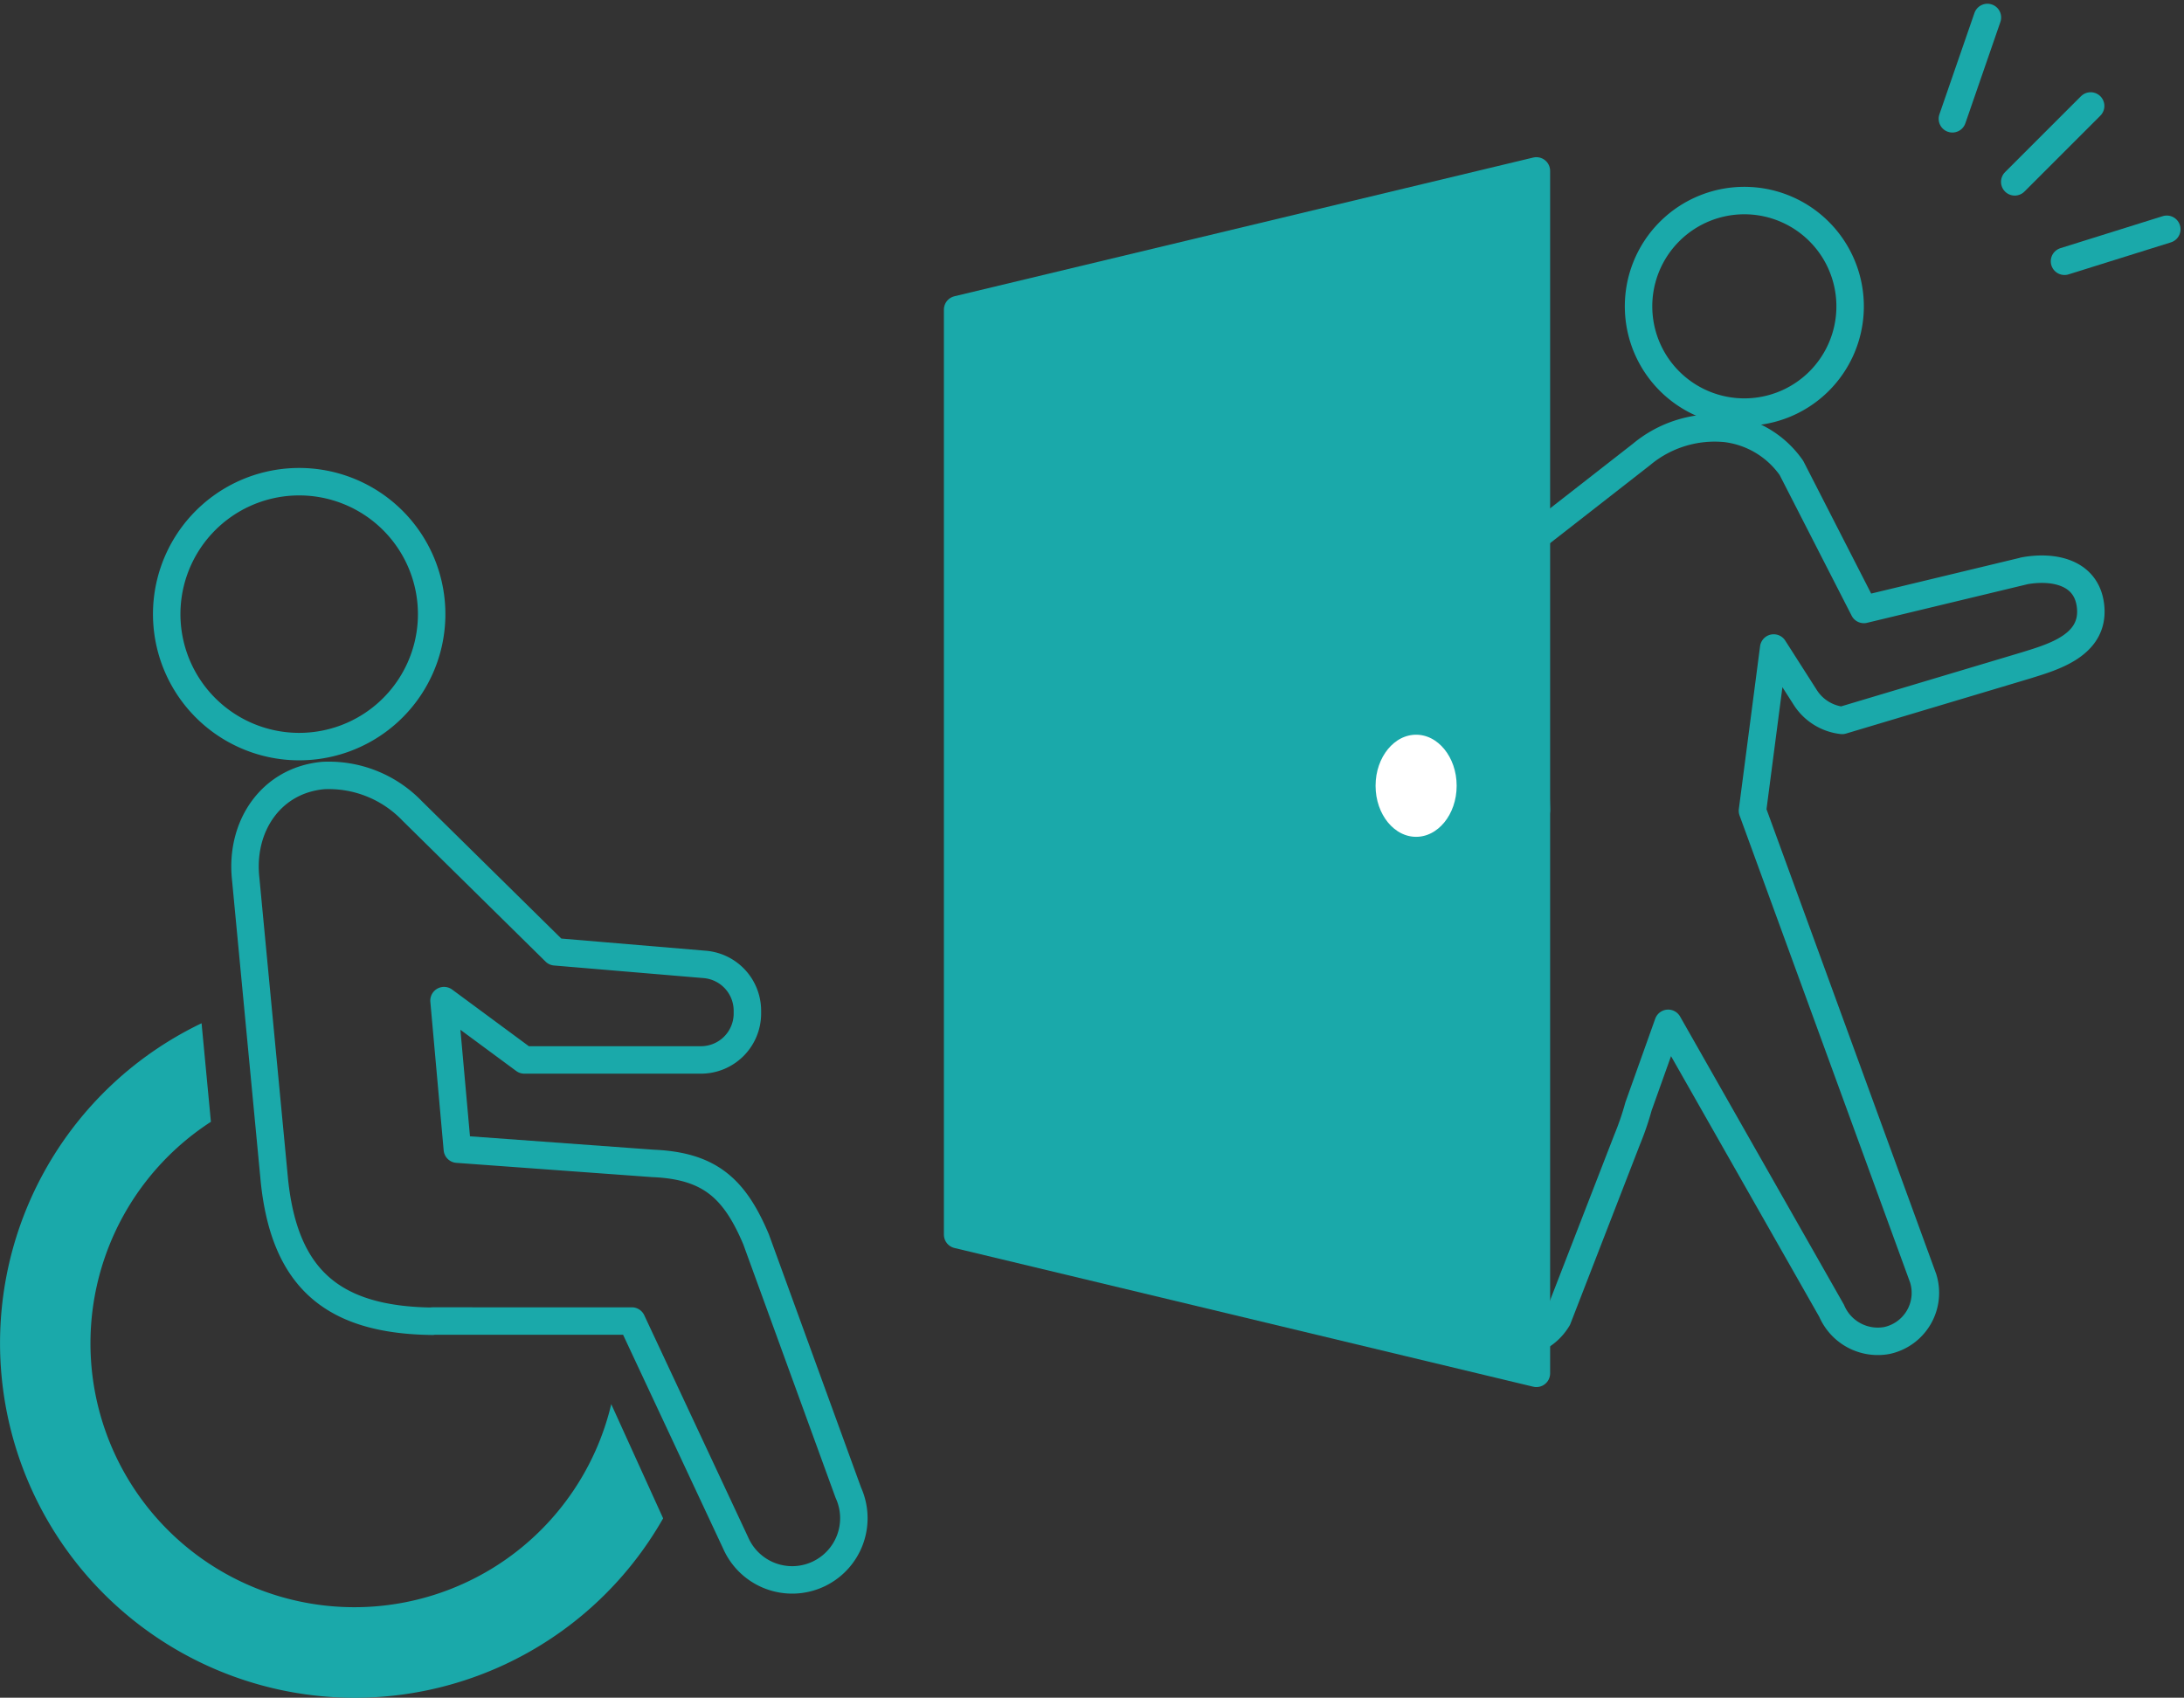 <svg xmlns="http://www.w3.org/2000/svg" width="159.075" height="123.674" viewBox="0 0 159.075 123.674">
  <rect x="0" y="0" width="159.075" height="123.674" fill="#333333" stroke="none"/>
  <g id="icon_service_09" transform="translate(0 -0.429)">
    <path id="パス_113" data-name="パス 113" d="M16.157,40.156a9.649,9.649,0,1,0-9-9A9.653,9.653,0,0,0,16.157,40.156Z" transform="translate(5.006 14.641)" fill="none" stroke="#1aa9aa" stroke-linecap="round" stroke-linejoin="round" stroke-width="2"/>
    <path id="パス_114" data-name="パス 114" d="M14.682,44.07l.68,7.179A19.225,19.225,0,1,0,44.521,71.817L48.3,80.136A25.835,25.835,0,1,1,14.682,44.07Z" transform="translate(0 30.902)" fill="#1aa9aa"/>
    <path id="パス_115" data-name="パス 115" d="M24.134,73.228c-7.3-.085-10.752-3.147-11.5-10.207l-2.11-22.184c-.34-3.743,1.905-7.026,5.665-7.366a8.419,8.419,0,0,1,6.482,2.586L33.082,46.315l10.9.919a3.386,3.386,0,0,1,3.1,3.368v.2A3.383,3.383,0,0,1,43.7,54.192H30.837l-5.852-4.321.97,10.82,14.239,1.038c4.134.17,5.954,1.82,7.519,5.529l6.72,18.458a4.493,4.493,0,1,1-8.2,3.675l-7.57-16.179H24.134Z" transform="translate(7.356 23.452)" fill="none" stroke="#1aa9aa" stroke-linecap="round" stroke-linejoin="round" stroke-width="2"/>
    <path id="パス_116" data-name="パス 116" d="M78.35,24.235a7.705,7.705,0,1,1,7.2-7.2A7.7,7.7,0,0,1,78.35,24.235Z" transform="translate(49.191 6.199)" fill="none" stroke="#1aa9aa" stroke-linecap="round" stroke-linejoin="round" stroke-width="2"/>
    <path id="パス_117" data-name="パス 117" d="M107.239,29l-11.67,2.807L90.295,21.5a6.827,6.827,0,0,0-4.746-2.875,8.308,8.308,0,0,0-6.175,1.888L58.533,36.775a2.885,2.885,0,0,0-.936,3.573,2.764,2.764,0,0,0,4.117.97l9.612-7.077.391,12.181c-.051.153-1.667,18.628-1.667,18.628L66.784,79.935A3.819,3.819,0,0,0,67.907,84.6a3.716,3.716,0,0,0,5.359-1.123l5.053-13.031a20.511,20.511,0,0,0,.834-2.433l2.161-6.056L93.221,82.9a3.654,3.654,0,0,0,4.032,2.161,3.552,3.552,0,0,0,2.637-4.525L87.454,46.472,89,34.615l2.314,3.624a3.665,3.665,0,0,0,2.671,1.65l13.372-4c1.956-.612,5.1-1.463,4.712-4.406-.323-2.433-2.756-2.875-4.848-2.484Z" transform="translate(40.189 13.02)" fill="none" stroke="#1aa9aa" stroke-linecap="round" stroke-linejoin="round" stroke-width="2"/>
    <path id="パス_118" data-name="パス 118" d="M83.156,95.166,41,85.061V17.675L83.156,7.57Z" transform="translate(28.75 5.309)" fill="#1aa9aa"/>
    <path id="パス_119" data-name="パス 119" d="M83.156,95.166,41,85.061V17.675L83.156,7.57Z" transform="translate(28.75 5.309)" fill="none" stroke="#1aa9aa" stroke-linecap="round" stroke-linejoin="round" stroke-width="2"/>
    <path id="パス_120" data-name="パス 120" d="M62.053,31.42c1.907,0,3.453,1.888,3.453,4.219s-1.546,4.219-3.453,4.219S58.6,37.97,58.6,35.639s1.546-4.219,3.453-4.219" transform="translate(41.092 22.032)" fill="#fff" stroke="#1aa9aa" stroke-width="1"/>
    <line id="線_165" data-name="線 165" y1="5.529" x2="5.529" transform="translate(146.747 8.148)" fill="none" stroke="#1aa9aa" stroke-linecap="round" stroke-linejoin="round" stroke-width="2"/>
    <line id="線_166" data-name="線 166" y1="7.383" x2="2.552" transform="translate(142.205 1.701)" fill="none" stroke="#1aa9aa" stroke-linecap="round" stroke-linejoin="round" stroke-width="2"/>
    <line id="線_167" data-name="線 167" y1="2.331" x2="7.451" transform="translate(150.371 17.131)" fill="none" stroke="#1aa9aa" stroke-linecap="round" stroke-linejoin="round" stroke-width="2"/>
  </g>
</svg>
